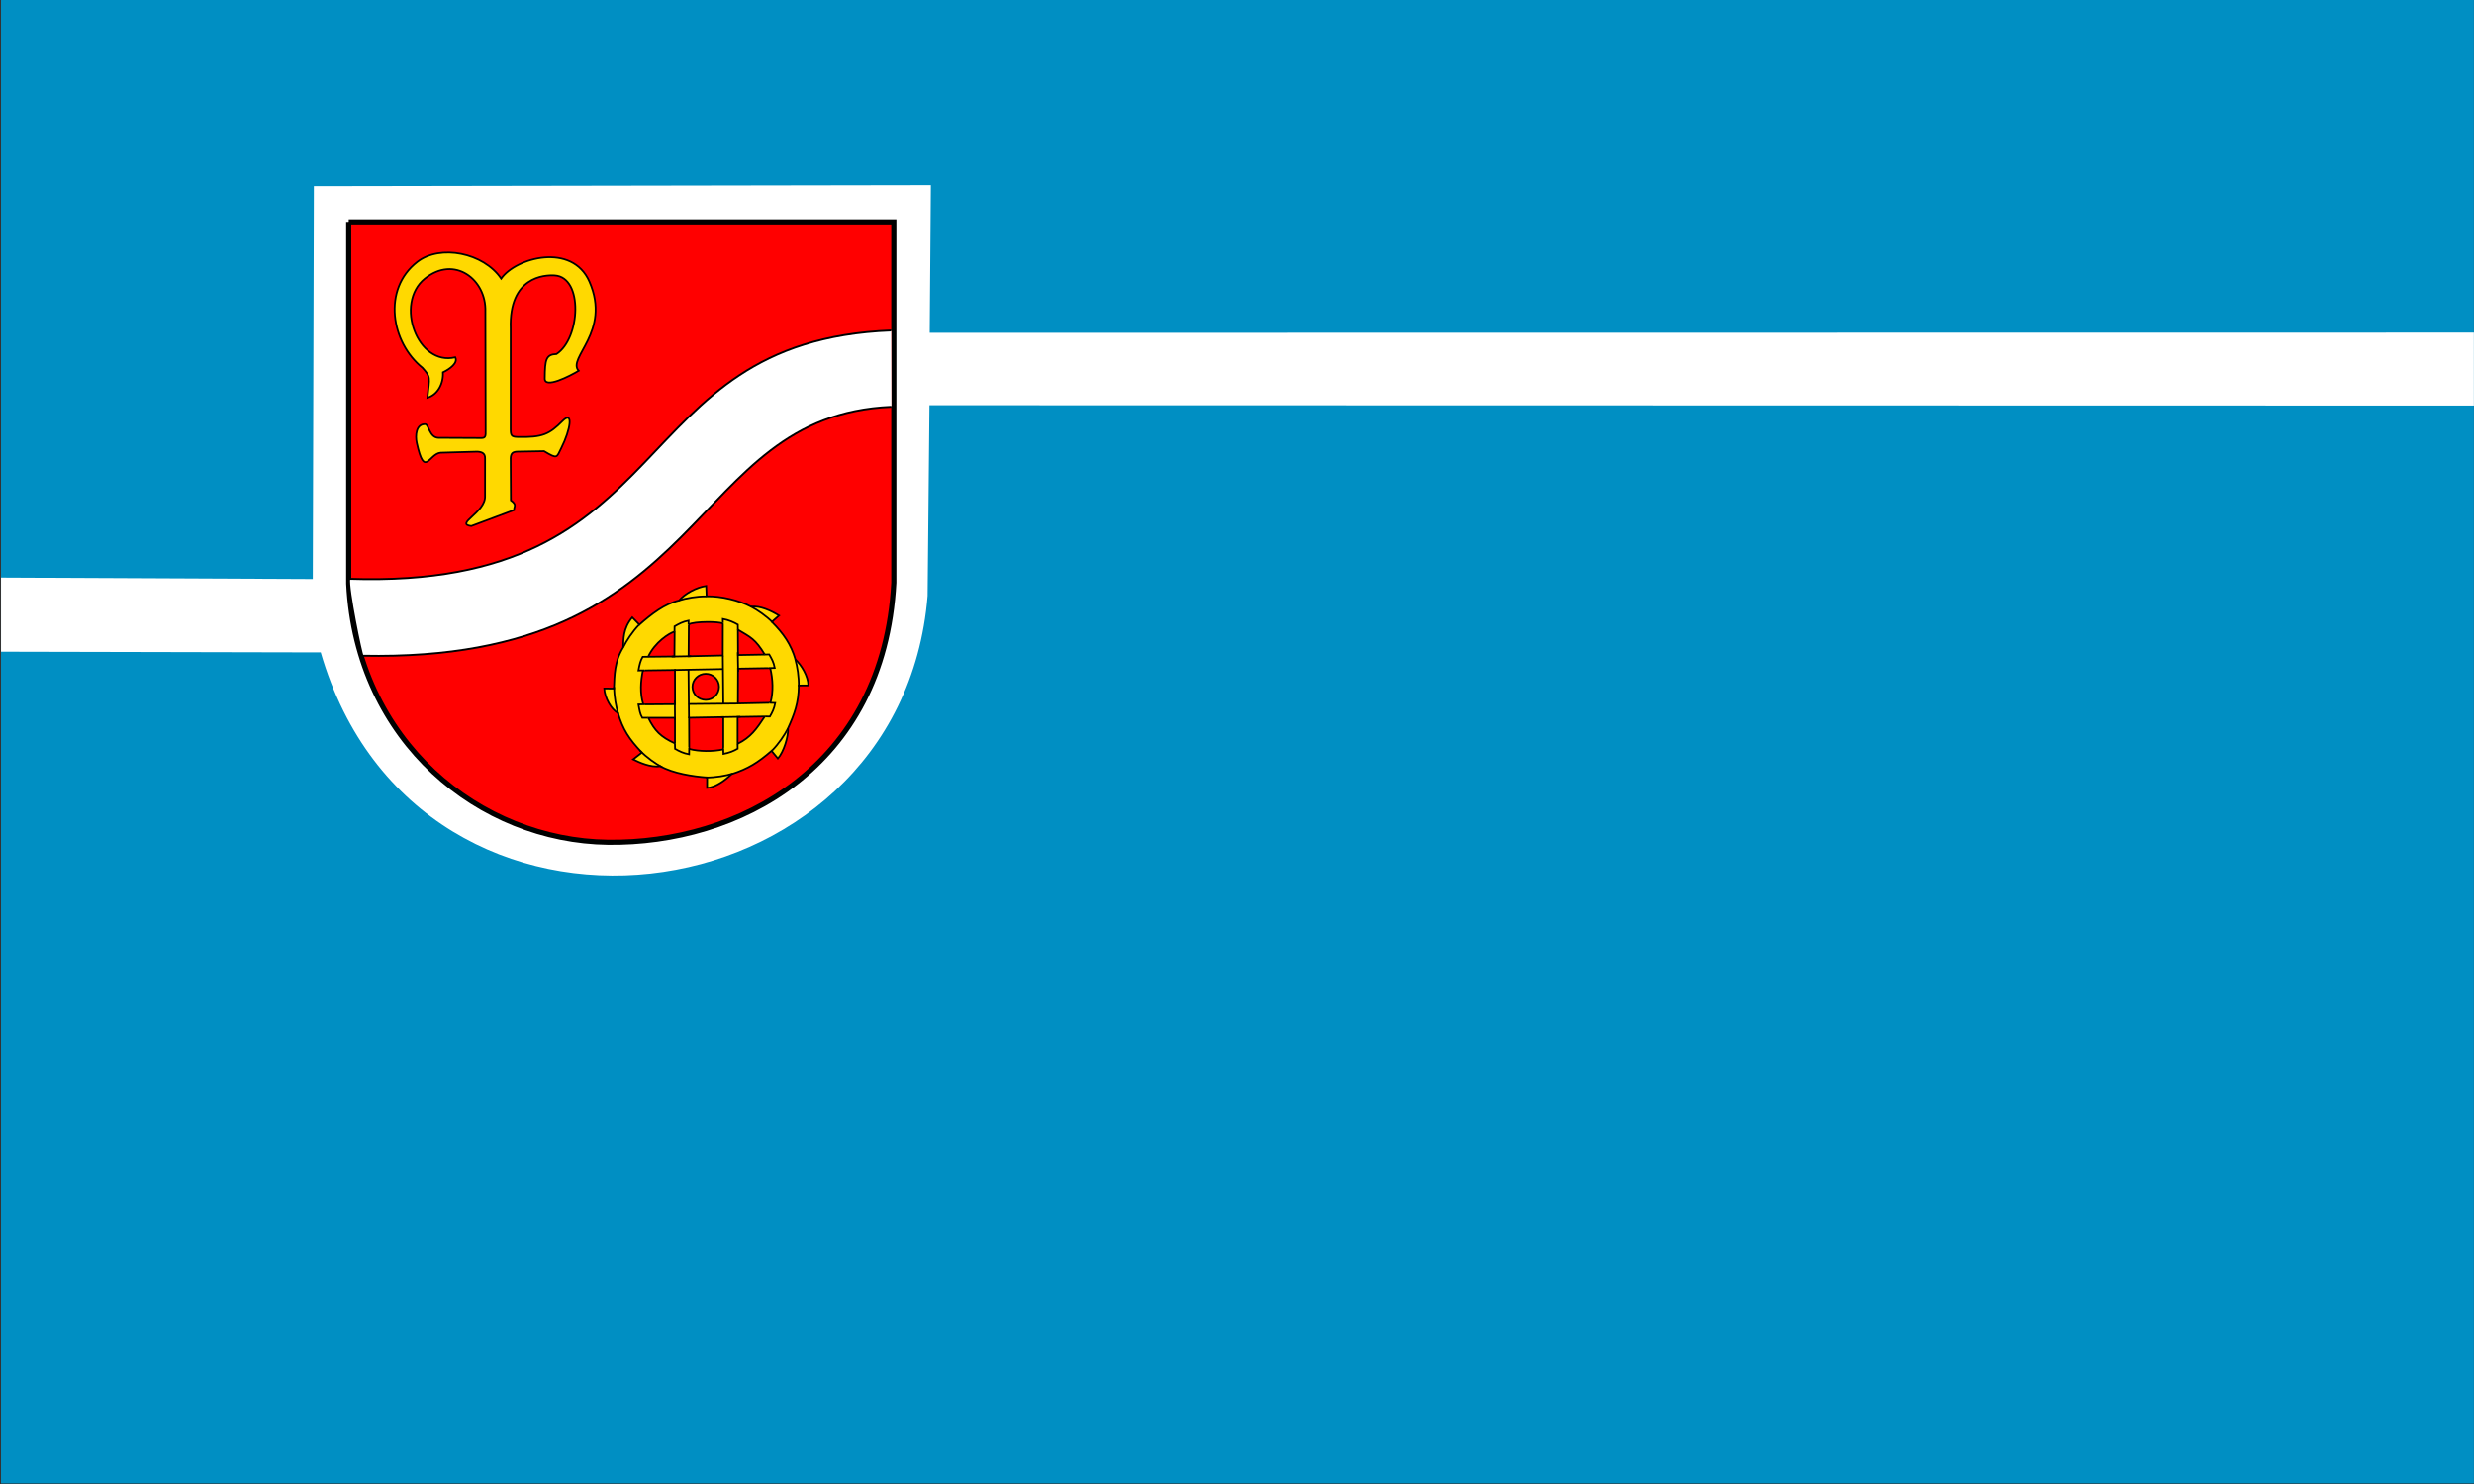 <?xml version="1.0" encoding="UTF-8" standalone="no"?>
<!-- Created with Inkscape (http://www.inkscape.org/) -->
<svg
   xmlns:dc="http://purl.org/dc/elements/1.1/"
   xmlns:cc="http://web.resource.org/cc/"
   xmlns:rdf="http://www.w3.org/1999/02/22-rdf-syntax-ns#"
   xmlns:svg="http://www.w3.org/2000/svg"
   xmlns="http://www.w3.org/2000/svg"
   xmlns:sodipodi="http://sodipodi.sourceforge.net/DTD/sodipodi-0.dtd"
   xmlns:inkscape="http://www.inkscape.org/namespaces/inkscape"
   width="500"
   height="300.012"
   id="svg2"
   sodipodi:version="0.32"
   inkscape:version="0.45"
   version="1.0"
   sodipodi:docbase="C:\Documents and Settings\magul\Pulpit\inne smieci\wikipedia\herby i flagi terytoriów\Źródła\Rumia"
   sodipodi:docname="POL_Rumia_flag.svg"
   inkscape:output_extension="org.inkscape.output.svg.inkscape"
   sodipodi:modified="true">
  <rect width="100%" height="100%" fill="#333333" stroke="none"/>
  <defs
     id="defs4">
    <marker
       id="ArrowStart"
       viewBox="0 0 10 10"
       orient="auto"
       markerHeight="3"
       markerWidth="4"
       refY="5"
       refX="10"
       markerUnits="strokeWidth">
      <path
         id="path10"
         d="M 10,0 L 0,5 L 10,10 L 10,0 z " />
    </marker>
    <marker
       id="ArrowEnd"
       viewBox="0 0 10 10"
       orient="auto"
       markerHeight="3"
       markerWidth="4"
       refY="5"
       refX="0"
       markerUnits="strokeWidth">
      <path
         id="path7"
         d="M 0,0 L 10,5 L 0,10 L 0,0 z " />
    </marker>
  </defs>
  <sodipodi:namedview
     id="base"
     pagecolor="#ffffff"
     bordercolor="#666666"
     borderopacity="1.0"
     gridtolerance="10000"
     guidetolerance="10"
     objecttolerance="10"
     inkscape:pageopacity="0.0"
     inkscape:pageshadow="2"
     inkscape:zoom="1.7632616"
     inkscape:cx="249.99998"
     inkscape:cy="150.0061"
     inkscape:document-units="px"
     inkscape:current-layer="layer1"
     width="1200px"
     height="800px"
     inkscape:window-width="1024"
     inkscape:window-height="708"
     inkscape:window-x="0"
     inkscape:window-y="26" />
  <g
     inkscape:label="Layer 1"
     inkscape:groupmode="layer"
     id="layer1"
     transform="translate(824.296,-39.211)">
    <g
       id="g3264"
       transform="matrix(0.588,0,0,0.588,-358.68,40.992)">
      <rect
         y="-3.028"
         x="-791.517"
         height="510.002"
         width="849.969"
         id="rect3262"
         style="opacity:1;fill:#008fc3;fill-opacity:1;fill-rule:evenodd;stroke:none;stroke-width:2.2;stroke-linecap:round;stroke-linejoin:round;stroke-miterlimit:4;stroke-dasharray:none;stroke-dashoffset:0;stroke-opacity:1" />
      <path
         sodipodi:nodetypes="cccccccccccc"
         id="path2278"
         d="M -791.515,195.545 L -791.515,221.028 L -681.619,221.267 C -648.224,336.655 -482.312,315.07 -473.046,201.806 L -472.406,136.294 L 58.442,136.408 L 58.442,111.333 L -472.317,111.396 L -471.92,60.622 L -683.978,60.972 L -684.348,196.043 L -791.515,195.545 z "
         style="fill:#ffffff;fill-rule:evenodd;stroke:none;stroke-width:1px;stroke-linecap:butt;stroke-linejoin:miter;stroke-opacity:1" />
      <g
         transform="matrix(0.215,0,0,0.215,-336.645,93.248)"
         id="g12">
        <g
           transform="matrix(1.291,0,0,1.291,454.269,-262.352)"
           id="g23037">
          <path
             d="M -1560.08,131.159 L -885.105,131.159 L -885.105,578.159 C -897.447,807.995 -1078.928,901.63 -1238.924,899.612 C -1397.017,897.593 -1550.308,775.792 -1560.08,579.387 L -1560.08,131.159"
             style="fill:#ff0000;fill-opacity:1;fill-rule:evenodd;stroke:#000000;stroke-width:6.355;stroke-miterlimit:4;stroke-dasharray:none;stroke-opacity:1"
             id="path14" />
          <path
             d="M -888.279,265.704 C -1223.875,278.678 -1144.751,587.43 -1559.399,573.278 C -1561.543,584.362 -1544.175,668.769 -1542.856,668.562 C -1107.658,677.382 -1145.263,371.034 -888.04,360.246"
             style="fill:#ffffff;fill-opacity:1;fill-rule:evenodd;stroke:#000000;stroke-width:2.363;stroke-miterlimit:4;stroke-dasharray:none;stroke-opacity:1"
             id="path16" />
          <path
             d="M -1371.315,201.505 C -1393.099,169.44 -1446.803,158.745 -1475.152,180.756 C -1518.832,214.67 -1507.559,280.71 -1468.773,311.922 C -1458.291,323.834 -1459.925,322.929 -1462.667,349.039 C -1450.087,345.414 -1442.684,331.874 -1443.417,317.595 C -1434.555,313.324 -1424.496,305.818 -1428.14,298.92 C -1474.932,310.279 -1503.614,232.091 -1465.842,201.548 C -1429.297,171.998 -1389.51,202.494 -1390.873,242.325 L -1390.549,387.897 C -1390.226,398.593 -1390.789,399.136 -1398.434,398.913 L -1449.159,398.662 C -1460.163,398.305 -1460.858,381.907 -1465.425,381.783 C -1476.677,381.485 -1477.842,395.755 -1475.813,405.047 C -1466.096,449.552 -1460.741,418.135 -1446.158,417.093 L -1400.824,415.802 C -1395.562,416.131 -1390.906,417.548 -1391.258,424.497 L -1391.287,470.646 C -1390.284,491.183 -1429.262,505.464 -1408.331,507.976 L -1355.393,488.206 C -1355.54,483.397 -1351.419,481.94 -1359.311,476.076 L -1359.593,423.775 C -1359.197,417.514 -1356.79,415.816 -1350.189,415.774 L -1318.2,415.199 C -1301.173,425.374 -1302.797,423.137 -1296.93,411.486 C -1285.261,388.313 -1281.657,364.157 -1295.284,377.782 C -1311.484,393.98 -1319.747,398.472 -1351.314,397.592 C -1358.442,397.394 -1359.582,395.767 -1359.581,387.994 L -1359.56,263.147 C -1361.757,199.146 -1317.901,196.778 -1305.117,197.545 C -1269.31,199.692 -1273.331,275.793 -1302.766,294.881 C -1315.827,295.418 -1317.064,301.671 -1317.29,324.786 C -1318.266,338.837 -1285.757,321.901 -1275.316,315.651 C -1290.196,299.693 -1234.784,267.766 -1262.015,205.287 C -1283.251,156.561 -1353.022,175.267 -1371.315,201.505 z "
             style="fill:#ffd900;fill-opacity:1;fill-rule:nonzero;stroke:#000000;stroke-width:2.2;stroke-miterlimit:4;stroke-dasharray:none;stroke-opacity:1"
             id="path18" />
          <g
             transform="translate(-741.403,53.788)"
             style="fill:#ffd900;fill-opacity:1"
             id="g16139">
            <path
               d="M 105.375,526.438 C 93.339,528.033 78.501,536.183 71.938,544.406 C 53.822,548.644 37.971,560.948 22.719,574.375 L 13.844,565.344 C 2.168,579.454 3.112,592.61 2.625,602.531 C -8.344,620.487 -8.175,636.758 -8.844,653.562 L -20.875,653.406 C -20.394,664.666 -11.943,679.99 -3.906,683.625 C 2.278,704.259 9.536,715.566 25.781,732.844 L 14.906,741.281 C 22.694,745.085 36.247,751.503 48.75,749.781 C 64.194,758.539 88.803,762.394 106.531,763.688 L 106.5,776.594 C 116.873,775.905 128.931,767.241 136.719,759.562 C 157.406,752.894 169.245,745.401 186.312,730.719 L 194.156,740.188 C 201.251,732.262 207.342,713.005 206.688,702.688 C 214.486,685.238 219.895,671.397 220,649.75 L 231.875,649.625 C 231.558,638.064 223.43,624.558 215.906,617.594 C 210.472,598.833 201.301,585.676 186.719,570.938 L 195.594,563.125 C 185.193,556.862 172.449,550.866 160.906,552.062 C 146.064,544.27 123.738,538.823 105.844,539.281 L 105.375,526.438 z M 107.125,571.062 C 115.068,571.032 122.748,571.642 126.062,572.875 L 125.969,612.531 L 83.562,613.5 L 83.844,574.188 C 86.239,572.177 96.912,571.101 107.125,571.062 z M 144.656,580.594 C 160.5,590.096 166.071,591.957 177.938,611.406 L 144.844,612 L 144.656,580.594 z M 66.312,582.906 L 66.031,613.75 L 33.562,614.125 C 41.742,596.233 59.496,584.877 66.312,582.906 z M 184.688,628.188 C 187.947,642.12 188.724,657.215 184.969,671.156 L 144.656,672.031 L 144.844,628.875 L 184.688,628.188 z M 66.719,630.531 L 66.812,672.906 L 27.5,673.188 C 23.239,659 24.264,644.813 27.031,631.094 L 66.719,630.531 z M 104.844,635.25 C 113.939,635.25 121.312,642.512 121.312,651.438 C 121.312,660.363 113.939,667.594 104.844,667.594 C 95.749,667.594 88.375,660.363 88.375,651.438 C 88.375,642.512 95.749,635.25 104.844,635.25 z M 177.969,688.125 C 167.149,704.373 160.793,713.639 144.281,722.031 L 144.281,688.688 L 177.969,688.125 z M 126.625,688.875 L 126.625,728.844 C 114.054,731.652 96.447,731.586 84.344,728.281 L 84.156,689.656 L 126.625,688.875 z M 33.688,689.75 L 66.719,689.75 L 66.719,721.469 C 48.766,713.184 41.803,706.03 33.688,689.75 z "
               transform="translate(-481.43,1.903)"
               style="fill:#ffd900;fill-opacity:1;fill-rule:evenodd;stroke:#000000;stroke-width:2.2;stroke-miterlimit:4;stroke-dasharray:none;stroke-opacity:1"
               id="path11150" />
            <g
               style="fill:#ffd900;fill-opacity:1"
               id="g16107">
              <path
                 d="M -409.719,546.229 C -400.841,543.509 -387.813,541.139 -376.057,541.24"
                 style="fill:#ffd900;fill-opacity:1;fill-rule:evenodd;stroke:#000000;stroke-width:2.2;stroke-linecap:butt;stroke-linejoin:miter;stroke-miterlimit:4;stroke-dasharray:none;stroke-opacity:1"
                 id="path12135" />
              <path
                 d="M -320.882,553.751 C -312.652,558.048 -301.711,565.507 -293.411,573.834"
                 style="fill:#ffd900;fill-opacity:1;fill-rule:evenodd;stroke:#000000;stroke-width:2.2;stroke-linecap:butt;stroke-linejoin:miter;stroke-miterlimit:4;stroke-dasharray:none;stroke-opacity:1"
                 id="path13118" />
              <path
                 d="M -265.755,619.146 C -263.215,628.076 -261.108,641.149 -261.445,652.901"
                 style="fill:#ffd900;fill-opacity:1;fill-rule:evenodd;stroke:#000000;stroke-width:2.2;stroke-linecap:butt;stroke-linejoin:miter;stroke-miterlimit:4;stroke-dasharray:none;stroke-opacity:1"
                 id="path13120" />
              <path
                 d="M -274.75,704.723 C -278.987,712.984 -286.368,723.978 -294.634,732.338"
                 style="fill:#ffd900;fill-opacity:1;fill-rule:evenodd;stroke:#000000;stroke-width:2.2;stroke-linecap:butt;stroke-linejoin:miter;stroke-miterlimit:4;stroke-dasharray:none;stroke-opacity:1"
                 id="path13122" />
              <path
                 d="M -342.685,760.666 C -351.569,763.362 -364.603,765.698 -376.359,765.567"
                 style="fill:#ffd900;fill-opacity:1;fill-rule:evenodd;stroke:#000000;stroke-width:2.2;stroke-linecap:butt;stroke-linejoin:miter;stroke-miterlimit:4;stroke-dasharray:none;stroke-opacity:1"
                 id="path13124" />
              <path
                 d="M -430.617,752.86 C -438.792,748.458 -449.636,740.858 -457.828,732.425"
                 style="fill:#ffd900;fill-opacity:1;fill-rule:evenodd;stroke:#000000;stroke-width:2.2;stroke-linecap:butt;stroke-linejoin:miter;stroke-miterlimit:4;stroke-dasharray:none;stroke-opacity:1"
                 id="path13126" />
              <path
                 d="M -484.871,687.227 C -487.639,678.365 -490.081,665.35 -490.044,653.594"
                 style="fill:#ffd900;fill-opacity:1;fill-rule:evenodd;stroke:#000000;stroke-width:2.2;stroke-linecap:butt;stroke-linejoin:miter;stroke-miterlimit:4;stroke-dasharray:none;stroke-opacity:1"
                 id="path13128" />
              <path
                 d="M -478.727,604.315 C -474.593,596.002 -467.35,584.916 -459.189,576.454"
                 style="fill:#ffd900;fill-opacity:1;fill-rule:evenodd;stroke:#000000;stroke-width:2.2;stroke-linecap:butt;stroke-linejoin:miter;stroke-miterlimit:4;stroke-dasharray:none;stroke-opacity:1"
                 id="path13130" />
            </g>
            <g
               style="fill:#ffd900;fill-opacity:1"
               id="g16127">
              <path
                 d="M -418.757,615.757 L -394.73,615.314"
                 style="fill:#ffd900;fill-opacity:1;fill-rule:evenodd;stroke:#000000;stroke-width:2.2;stroke-linecap:butt;stroke-linejoin:miter;stroke-miterlimit:4;stroke-dasharray:none;stroke-opacity:1"
                 id="path13132" />
              <path
                 d="M -357.74,690.856 L -333.714,690.413"
                 style="fill:#ffd900;fill-opacity:1;fill-rule:evenodd;stroke:#000000;stroke-width:2.2;stroke-linecap:butt;stroke-linejoin:miter;stroke-miterlimit:4;stroke-dasharray:none;stroke-opacity:1"
                 id="path13134" />
              <path
                 d="M -336.886,610.437 L -336.443,634.463"
                 style="fill:#ffd900;fill-opacity:1;fill-rule:evenodd;stroke:#000000;stroke-width:2.2;stroke-linecap:butt;stroke-linejoin:miter;stroke-miterlimit:4;stroke-dasharray:none;stroke-opacity:1"
                 id="path13136" />
              <path
                 d="M -414.87,670.277 L -414.68,694.306"
                 style="fill:#ffd900;fill-opacity:1;fill-rule:evenodd;stroke:#000000;stroke-width:2.2;stroke-linecap:butt;stroke-linejoin:miter;stroke-miterlimit:4;stroke-dasharray:none;stroke-opacity:1"
                 id="path13138" />
            </g>
            <g
               style="fill:#ffd900;fill-opacity:1"
               id="g16133">
              <path
                 d="M -415.736,632.444 L -355.459,631.282"
                 style="fill:#ffd900;fill-opacity:1;fill-rule:evenodd;stroke:#000000;stroke-width:2.2;stroke-linecap:butt;stroke-linejoin:miter;stroke-miterlimit:4;stroke-dasharray:none;stroke-opacity:1"
                 id="path13140" />
              <path
                 d="M -397.903,674.603 L -337.618,673.994"
                 style="fill:#ffd900;fill-opacity:1;fill-rule:evenodd;stroke:#000000;stroke-width:2.2;stroke-linecap:butt;stroke-linejoin:miter;stroke-miterlimit:4;stroke-dasharray:none;stroke-opacity:1"
                 id="path13142" />
              <path
                 d="M -355.406,614.811 L -354.797,675.095"
                 style="fill:#ffd900;fill-opacity:1;fill-rule:evenodd;stroke:#000000;stroke-width:2.2;stroke-linecap:butt;stroke-linejoin:miter;stroke-miterlimit:4;stroke-dasharray:none;stroke-opacity:1"
                 id="path13144" />
              <path
                 d="M -397.985,631.785 L -397.377,692.069"
                 style="fill:#ffd900;fill-opacity:1;fill-rule:evenodd;stroke:#000000;stroke-width:2.2;stroke-linecap:butt;stroke-linejoin:miter;stroke-miterlimit:4;stroke-dasharray:none;stroke-opacity:1"
                 id="path13146" />
            </g>
            <g
               style="fill:#ffd900;fill-opacity:1"
               id="g16117">
              <path
                 d="M -415.286,585.139 L -415.198,578.38 C -410.105,575.455 -405.162,572.63 -397.847,571.26 L -397.892,576.322"
                 style="fill:#ffd900;fill-opacity:1;fill-rule:evenodd;stroke:#000000;stroke-width:2.2;stroke-linecap:butt;stroke-linejoin:miter;stroke-miterlimit:4;stroke-dasharray:none;stroke-opacity:1"
                 id="path15110" />
              <path
                 d="M -448.235,691.639 L -455.164,691.636 C -458.089,686.543 -458.527,682.452 -459.897,675.138 L -452.703,674.926"
                 style="fill:#ffd900;fill-opacity:1;fill-rule:evenodd;stroke:#000000;stroke-width:2.2;stroke-linecap:butt;stroke-linejoin:miter;stroke-miterlimit:4;stroke-dasharray:none;stroke-opacity:1"
                 id="path16093" />
              <path
                 d="M -337.152,724.098 L -337.07,729.919 C -342.163,732.844 -347.362,734.987 -354.677,736.357 L -354.888,729.162"
                 style="fill:#ffd900;fill-opacity:1;fill-rule:evenodd;stroke:#000000;stroke-width:2.2;stroke-linecap:butt;stroke-linejoin:miter;stroke-miterlimit:4;stroke-dasharray:none;stroke-opacity:1"
                 id="path16095" />
              <path
                 d="M -303.842,613.27 L -298.021,613.187 C -295.096,618.28 -292.527,622.588 -291.157,629.903 L -298.351,630.114"
                 style="fill:#ffd900;fill-opacity:1;fill-rule:evenodd;stroke:#000000;stroke-width:2.2;stroke-linecap:butt;stroke-linejoin:miter;stroke-miterlimit:4;stroke-dasharray:none;stroke-opacity:1"
                 id="path16097" />
              <path
                 d="M -302.989,689.981 L -297.169,690.064 C -294.244,684.971 -291.93,680.578 -290.56,673.263 L -297.754,673.052"
                 style="fill:#ffd900;fill-opacity:1;fill-rule:evenodd;stroke:#000000;stroke-width:2.2;stroke-linecap:butt;stroke-linejoin:miter;stroke-miterlimit:4;stroke-dasharray:none;stroke-opacity:1"
                 id="path16099" />
              <path
                 d="M -414.756,723.672 L -414.582,730.089 C -409.489,733.014 -404.546,735.498 -397.231,736.868 L -397.105,728.992"
                 style="fill:#ffd900;fill-opacity:1;fill-rule:evenodd;stroke:#000000;stroke-width:2.2;stroke-linecap:butt;stroke-linejoin:miter;stroke-miterlimit:4;stroke-dasharray:none;stroke-opacity:1"
                 id="path16101" />
              <path
                 d="M -447.63,616.016 L -454.645,616.106 C -457.57,621.198 -458.527,625.721 -459.897,633.036 L -452.443,632.901"
                 style="fill:#ffd900;fill-opacity:1;fill-rule:evenodd;stroke:#000000;stroke-width:2.2;stroke-linecap:butt;stroke-linejoin:miter;stroke-miterlimit:4;stroke-dasharray:none;stroke-opacity:1"
                 id="path16103" />
              <path
                 d="M -336.774,582.976 L -336.863,576.218 C -341.956,573.293 -348.11,570.554 -355.424,569.184 L -355.38,574.246"
                 style="fill:#ffd900;fill-opacity:1;fill-rule:evenodd;stroke:#000000;stroke-width:2.2;stroke-linecap:butt;stroke-linejoin:miter;stroke-miterlimit:4;stroke-dasharray:none;stroke-opacity:1"
                 id="path16105" />
            </g>
          </g>
        </g>
      </g>
    </g>
  </g>
</svg>
